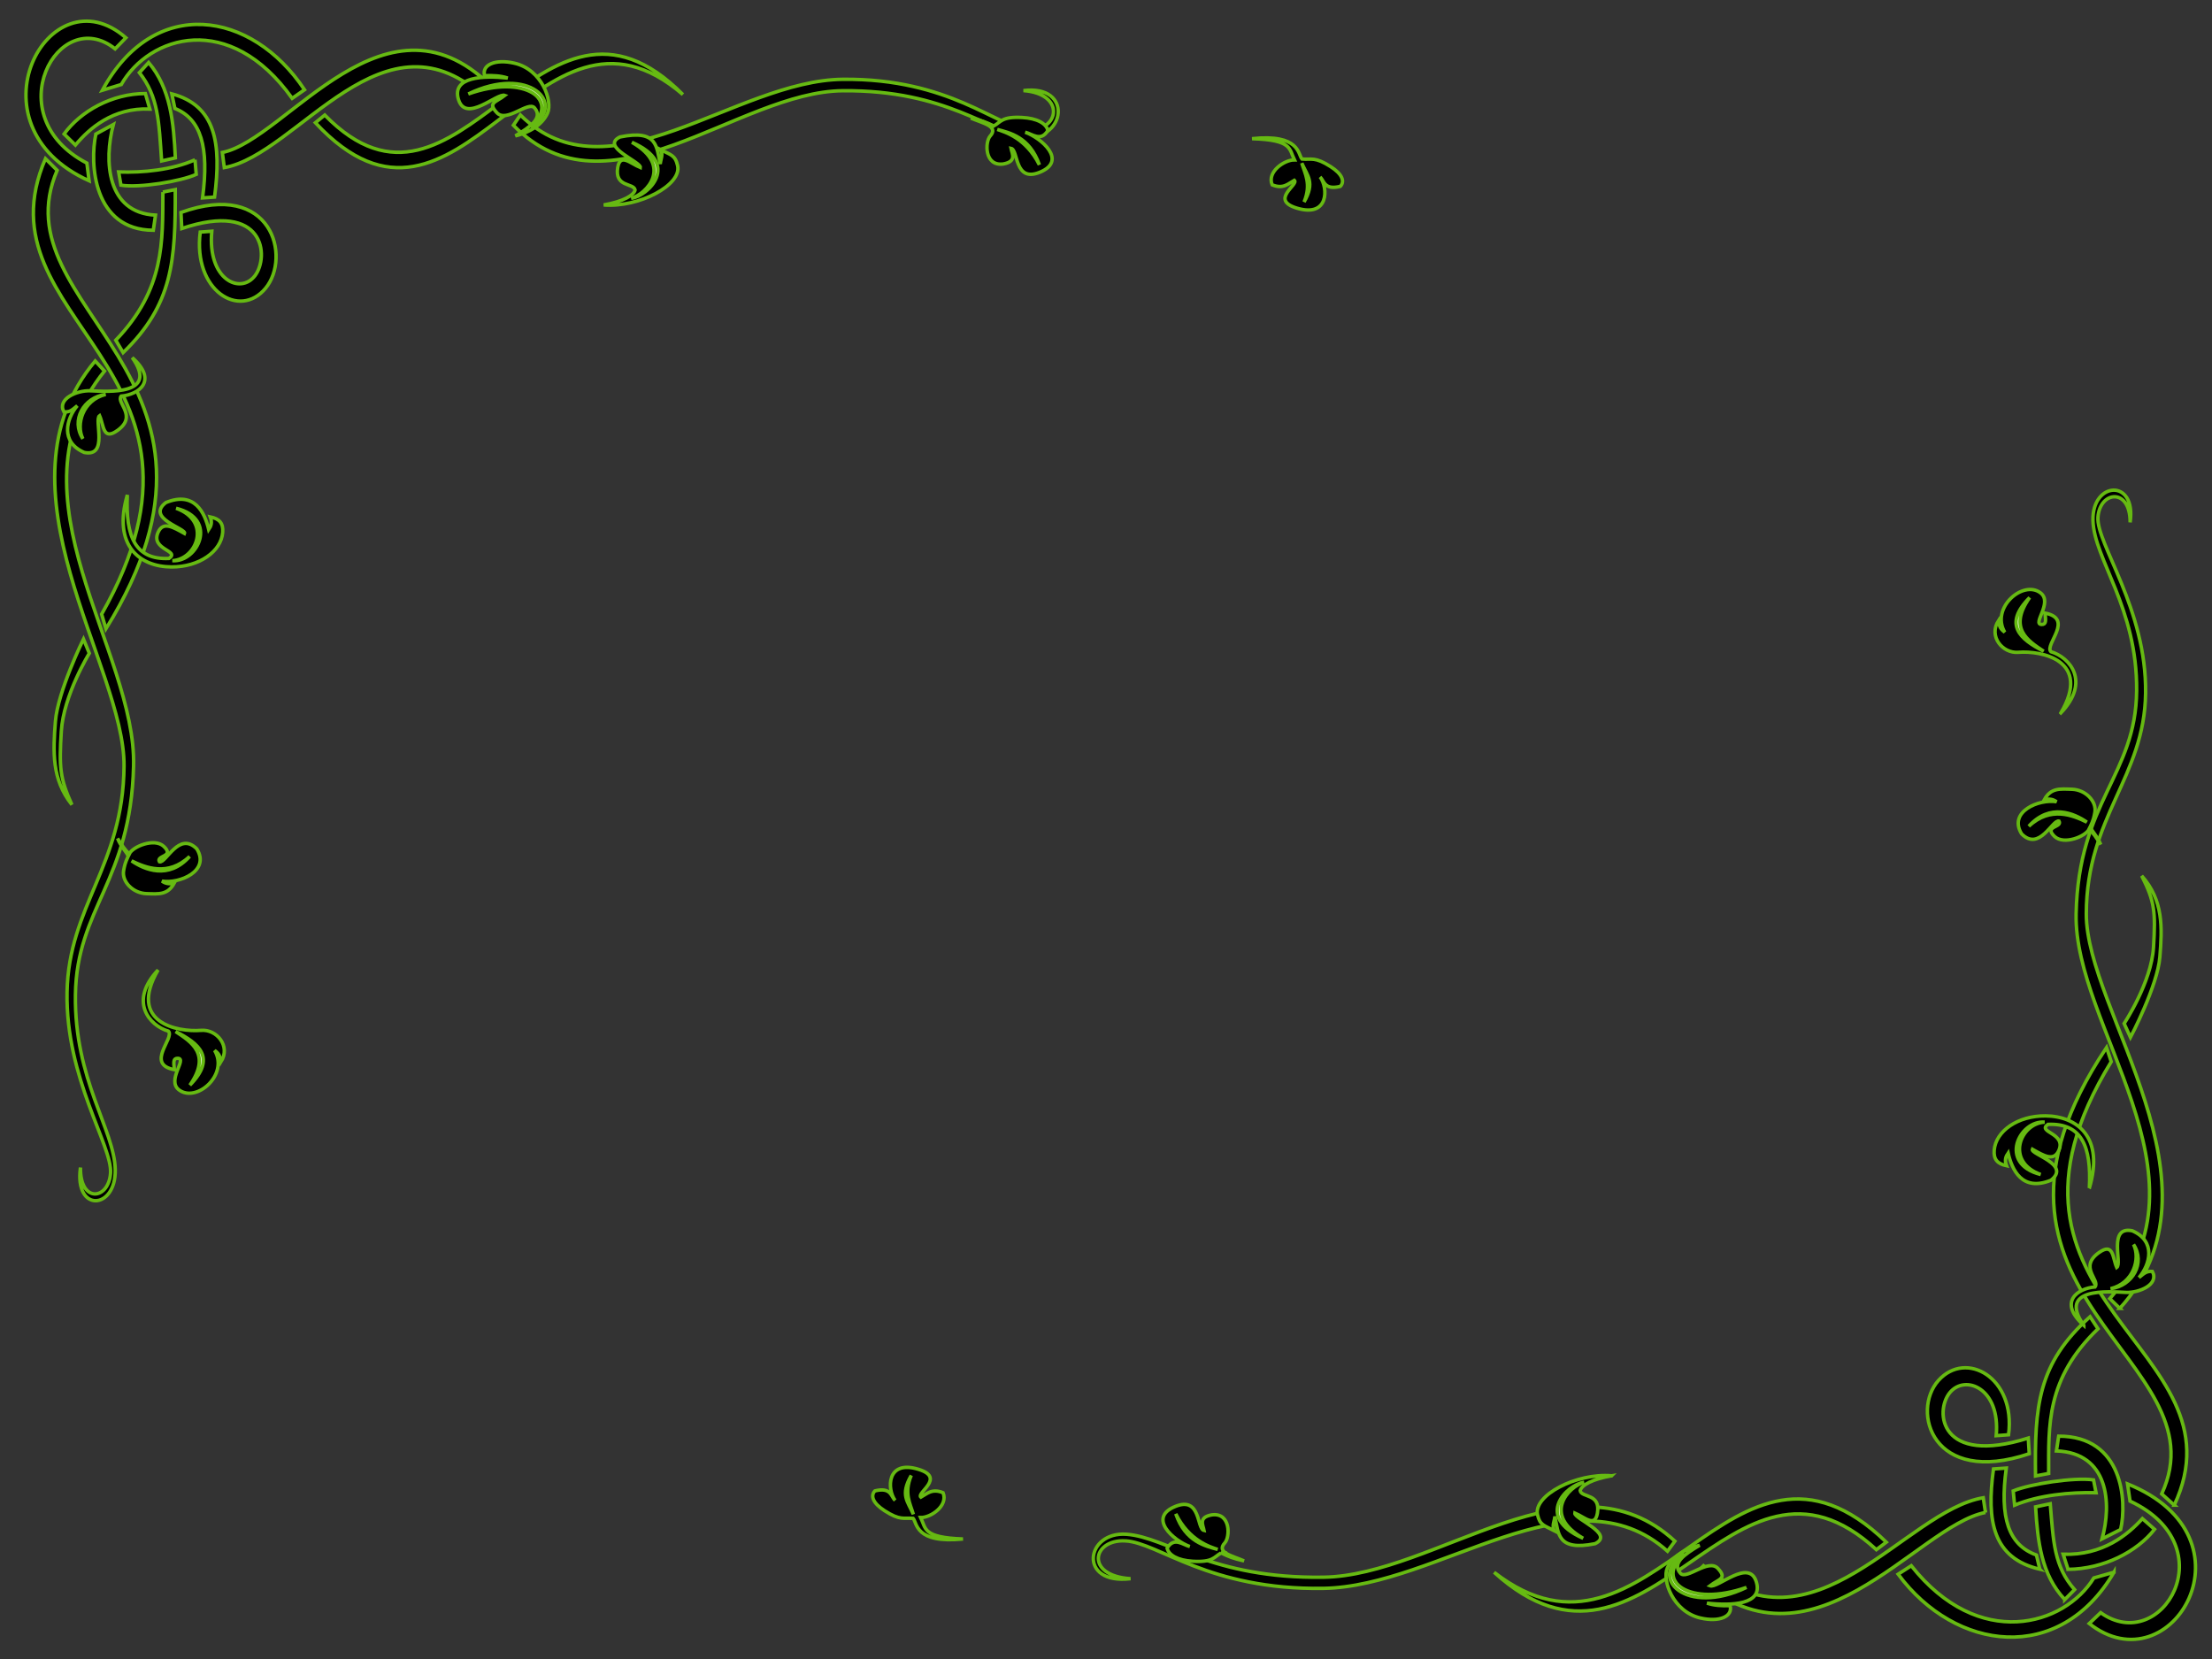 <?xml version="1.0"?><svg width="640" height="480" xmlns="http://www.w3.org/2000/svg">
 <rect width="100%" height="100%" fill="#333333" stroke="none"/>
 <title>leafy frame dor</title>
 <g>
  <title>Layer 1</title>
  <g display="inline" id="layer2">
   <path d="m29.615,26.115l5.47,-1.663c8.076,-14.133 31.292,-21.465 49.455,4.001l3.572,-2.485c-15.346,-23.026 -43.555,-27.372 -58.497,0.147zm-3.835,26.193l-0.644,-5.113c-26.161,-13.623 -8.214,-46.131 8.172,-33.061l3.111,-3.21c-22.195,-19.411 -46.543,25.237 -10.639,41.384zm68.181,-19.013l-2.709,2.211c41.945,45.122 64.139,-44.602 106.329,-8.149c-41.748,-42.063 -64.347,46.111 -103.62,5.938zm-29.627,10.823l0.565,4.374c21.361,-3.759 46.327,-48.233 75.94,-19.612l2.512,-2.678c-31.354,-33.018 -60.273,14.146 -79.017,17.916zm-21.328,-26.026l-2.675,2.927c5.52,6.999 5.64,14.171 6.433,25.552l3.972,-0.894c-0.489,-10.201 -1.383,-20.079 -7.73,-27.585zm6.705,9.061l0.885,4.224c7.517,3.03 9.963,11.053 8.009,25.881l3.47,-0.236c2.051,-15.565 0.315,-26.502 -12.364,-29.869zm-21.975,11.631c-1.841,8.521 -0.755,27.742 16.616,27.844l0.638,-4.38c-14.129,-0.686 -14.961,-15.704 -12.2,-26.216l-5.054,2.751zm-14.583,7.125c-20.41,47.127 56.924,60.148 16.257,131.795l1.241,4.232c45.631,-73.768 -31.476,-92.275 -14.115,-132.658l-3.383,-3.369zm43.271,0.318c-6.601,2.945 -15.101,3.778 -22.094,3.528l0.66,3.82c5.266,0.859 17.231,-1.081 21.786,-3.118l-0.352,-4.231zm-9.294,9.347c-0.101,14.139 0.632,28.014 -13.632,42.851l2.122,3.601c14.387,-13.893 15.184,-26.674 15.082,-47.168l-3.572,0.717zm5.228,5.896l0.236,4.648c24.059,-8.107 25.37,8.117 21.178,13.65c-4.191,5.534 -13.801,1.227 -12.493,-12.866l-3.352,0.249c-2.126,16.958 11.381,25.339 18.9,16.257c7.478,-9.034 1.916,-31.438 -24.469,-21.938zm-24.813,42.977c-30.665,36.629 8.61,88.211 8.343,117.24c-0.266,28.853 -16.029,40.413 -16.486,65.373c-0.457,25.018 13.156,44.544 12.585,52.371c-0.571,7.828 -8.851,8.745 -8.704,-1.621c-1.846,13.129 10.283,12.242 10.061,0.628c-0.222,-11.604 -11.876,-25.957 -11.518,-50.644c0.366,-25.131 15.953,-32.65 16.823,-66.107c0.869,-33.456 -37.632,-78.191 -8.413,-114.334l-2.691,-2.906zm14.513,-77.383c-9.688,0.033 -18.712,5.103 -23.512,11.701l3.27,3.206c3.975,-4.743 10.775,-10.875 21.535,-10.423l-1.293,-4.484l0,0zm255.373,10.388c-9.027,-0.619 -22.464,-14.814 -53.58,-14.507c-31.117,0.306 -67.742,35.669 -93.291,10.33l-2.019,2.969c27.41,28.093 64.903,-9.741 95.31,-9.993c30.407,-0.252 42.169,12.162 53.269,13.16c11.101,0.998 13.346,-14.952 -0.993,-13.197c12.395,0.927 10.331,11.857 1.304,11.238zm-273.277,147.444c0,0 -7.437,15.184 -8.12,23.809c-0.685,8.64 -1.114,16.76 4.764,24.124c-3.499,-7.732 -3.706,-10.758 -3.06,-21.241c0.645,-10.482 8.099,-22.572 8.099,-22.572l-1.683,-4.12z" stroke-miterlimit="4" stroke="#66ba12" fill-rule="evenodd" fill="#000000" id="path7339"/>
  </g>
  <g display="inline" id="layer3">
   <g id="g15781">
    <path d="m174.676,59.298c5.531,-0.971 8.697,-2.735 9.076,-4.335c-0.4,-2.114 -6.002,-0.688 -5.018,-6.523c0.71,-4.217 3.65,-1.154 6.541,0.04c0.291,-1.658 -11.722,-6.022 -5.904,-8.85c11.083,-2.288 10.531,3.009 11.658,7.828c0.155,-1.583 0.844,-2.459 0.201,-4.105c2.854,1.484 4.141,1.523 4.826,4.586c1.247,5.578 -11.126,12.163 -21.38,11.359z" stroke-width="1px" stroke="#66ba12" fill-rule="evenodd" fill="#000000" id="path15756"/>
    <path d="m182.625,57.38c4.486,-1.239 12.178,-9.414 0.198,-16.207c14.338,6.225 4.689,15.569 -0.198,16.207z" stroke-width="1px" stroke="#66ba12" fill-rule="evenodd" fill="#ffffff" id="path15758"/>
   </g>
   <g id="g15750">
    <path d="m158.429,32.712c-1.509,3.437 -5.423,5.697 -9.32,6.603c4.396,-2.67 8.063,-5.195 5.55,-8.1c-1.78,-2.113 -8.089,4.431 -10.89,1.409c-2.751,-2.968 -0.3,-2.995 2.304,-5.019c-2.228,-0.84 -11.236,8.092 -13.404,1.233c-2.099,-6.643 7.131,-7.019 14.241,-6.251c-2.166,-0.698 -4.148,-0.77 -6.701,-0.704c-0.85,-3.111 3.033,-4.869 8.586,-3.61c8.021,1.819 11.155,10.975 9.634,14.44z" stroke-width="1px" stroke="#66ba12" fill-rule="evenodd" fill="#000000" id="path15748"/>
    <path d="m153.56,36.881c8.835,-8.095 -1.711,-15.507 -18.057,-9.694c17.453,-8.499 28.871,2.739 18.057,9.694z" stroke-width="1px" stroke="#66ba12" fill-rule="evenodd" fill="#ffffff" id="path15746"/>
   </g>
   <g id="g15770">
    <path d="m38.259,103.468c7.572,6.73 1.84,10.708 -3.197,11.136c-1.532,2.025 4.832,5.693 -1.061,9.928c-4.259,3.061 -3.923,-1.401 -5.185,-4.27c-1.684,1.196 2.684,12.053 -4.435,10.647c-6.975,-2.997 -5.231,-9.713 -2.019,-13.52c-1.51,1.222 -2.074,1.885 -3.862,1.783c-2.054,-3.75 3.756,-6.256 7.585,-6.104c5.156,0.206 19.972,1.412 12.174,-9.6z" stroke-width="1px" stroke="#66ba12" fill-rule="evenodd" fill="#000000" id="path15772"/>
    <path d="m30.585,114.116c-6.642,1.629 -8.672,8.692 -6.606,12.837c-3.519,-5.301 0.161,-12.012 6.606,-12.837z" stroke-width="1px" stroke="#66ba12" fill-rule="evenodd" fill="#ffffff" id="path15776"/>
   </g>
   <g id="g15787">
    <path d="m45.733,280.641c-8.532,9.081 -2.564,16.071 2.989,17.7c1.92,1.998 -6.794,9.534 1.731,11.161c-0.225,-2.211 -0.393,-3.323 0.982,-3.296c2.846,0.058 -3.304,6.347 0.345,9.123c5.031,3.829 14.471,-4.349 10.318,-11.414c1.569,1.177 1.53,1.879 1.813,3.362c2.959,-4.648 -1.27,-9.541 -5.722,-9.165c-6.812,0.575 -21.319,-2.196 -12.456,-17.471z" stroke-width="1px" stroke="#66ba12" fill-rule="evenodd" fill="#000000" id="path15789"/>
    <path d="m50.803,298.454c4.59,3.024 10.355,6.581 4.138,15.513c7.696,-7.841 2.746,-12.04 -4.138,-15.513z" stroke-width="1px" stroke="#66ba12" fill-rule="evenodd" fill="#ffffff" id="path15791"/>
   </g>
   <g id="g15793">
    <path d="m287.54,36.451c-2.292,-1.114 -3.344,-1.552 -6.636,-2.283c3.427,1.48 8.162,2.369 5.585,5.194c-1.512,1.658 -1.724,8.841 3.806,8.078c3.97,-0.728 2.51,-2.987 2.221,-4.521c2.176,0.416 0.882,9.959 8.327,6.92c8.158,-3.33 0.427,-9.91 -4.224,-11.59c2.029,0.502 4.566,2.878 6.562,-0.511c-0.475,-1.998 -3.092,-3.514 -7.424,-3.744c-5.88,-0.312 -6.107,1.233 -8.217,2.459z" stroke-width="1px" stroke="#66ba12" fill-rule="evenodd" fill="#000000" id="path15795"/>
    <path d="m288.541,37.45c2.178,0.718 8.277,2.452 12.182,10.237c-2.846,-8.156 -8.709,-9.277 -12.182,-10.237z" stroke-width="1px" stroke="#66ba12" fill-rule="evenodd" fill="#ffffff" id="path15797"/>
   </g>
   <g id="g15799">
    <path d="m376.702,46.017c-1.168,-1.296 -0.583,-7.351 -14.443,-5.896c11.683,0.357 10.689,2.933 12.263,6.145c-2.88,-0.045 -8.007,3.435 -6.447,7.209c3.235,1.325 4.684,-0.353 6.414,-1.318c1.422,1.258 -7.277,5.653 0.762,8.067c9.267,2.784 9.053,-5.853 6.709,-9.024c1.225,1.243 1.222,3.864 5.837,2.716c1.364,-1.439 0.546,-3.572 -2.809,-5.712c-4.554,-2.904 -5.477,-1.962 -8.286,-2.187z" stroke-width="1px" stroke="#66ba12" fill-rule="evenodd" fill="#000000" id="path15801"/>
    <path d="m376.646,47.193c0.896,3.07 2.812,6.015 0.665,11.246c3.273,-5.734 0.923,-7.571 -0.665,-11.246z" stroke-width="1px" stroke="#66ba12" fill-rule="evenodd" fill="#ffffff" id="path15803"/>
   </g>
   <g id="g15805">
    <path d="m36.849,143.193c-0.598,12.197 2.377,18.838 12.051,18.385c3.318,-2.323 -5.424,-2.448 -3.159,-7.565c1.453,-3.284 4.394,-1.467 7.657,0.352c0.663,-1.45 -11.351,-4.355 -5.409,-8.955c8.357,-3.434 11.275,3.01 12.402,7.828c0.651,-0.958 1.092,-2.042 0.449,-3.688c2.606,0.546 3.795,1.788 3.587,4.482c-0.425,5.496 -6.747,10.044 -14.838,9.999c-9.064,-0.05 -17.076,-6.056 -12.74,-20.838z" stroke-width="1px" stroke="#66ba12" fill-rule="evenodd" fill="#000000" id="path15807"/>
    <path d="m49.881,162.222c7.123,-0.439 11.393,-11.479 1.064,-15.165c12.389,3.049 6.272,15.724 -1.064,15.165z" stroke-width="1px" stroke="#66ba12" fill-rule="evenodd" fill="#ffffff" id="path15809"/>
   </g>
   <g id="g15811">
    <path d="m34.026,242.592c1.435,2.232 2.011,3.153 3.377,4.486c0.933,-2.115 7.27,-4.741 9.981,-2.196c3.261,3.06 -2.305,2.56 -1.263,4.458c1.883,0.562 5.623,-8.982 10.82,-3.736c3.96,6.396 -4.979,10.148 -10.075,9.331c1.077,0.752 1.973,0.862 3.519,0.631c-1.892,3.412 -4.457,3.102 -7.992,2.995c-3.926,-0.117 -7.219,-3.499 -6.62,-6.71c0.234,-1.256 0.366,-2.065 1.295,-4.062c-0.188,-1.11 -2.059,-2.68 -3.042,-5.197z" stroke-width="1px" stroke="#66ba12" fill-rule="evenodd" fill="#000000" id="path15813"/>
    <path d="m38.073,249.076c3.981,1.941 10.539,4.64 16.795,-1.281c-6.113,6.848 -13.114,3.806 -16.795,1.281z" stroke-width="1px" stroke="#66ba12" fill-rule="evenodd" fill="#ffffff" id="path15815"/>
   </g>
  </g>
  <g transform="rotate(179.604 474.792 309.04)" display="inline" id="svg_1">
   <path d="m338.953,162.248l5.841,-1.621c8.622,-13.771 33.41,-20.916 52.802,3.898l3.814,-2.421c-16.384,-22.437 -46.503,-26.671 -62.457,0.144l0,0zm-4.094,25.523l-0.688,-4.982c-27.933,-13.275 -8.77,-44.951 8.725,-32.215l3.322,-3.128c-23.698,-18.914 -49.694,24.592 -11.359,40.325zm72.797,-18.526l-2.893,2.154c44.785,43.968 68.482,-43.461 113.528,-7.941c-44.574,-40.986 -68.703,44.931 -110.635,5.786zm-31.634,10.546l0.604,4.263c22.807,-3.663 49.463,-46.999 81.081,-19.111l2.682,-2.609c-33.476,-32.173 -64.353,13.784 -84.367,17.457zm-22.772,-25.36l-2.856,2.852c5.894,6.82 6.022,13.809 6.869,24.898l4.241,-0.871c-0.522,-9.94 -1.477,-19.565 -8.254,-26.879zm7.16,8.829l0.944,4.116c8.026,2.952 10.637,10.771 8.551,25.219l3.705,-0.23c2.19,-15.167 0.337,-25.824 -13.2,-29.105zm-23.463,11.333c-1.966,8.303 -0.806,27.032 17.74,27.132l0.682,-4.268c-15.086,-0.668 -15.974,-15.302 -13.026,-25.545l-5.396,2.681zm-15.57,6.942c-21.792,45.921 60.777,58.609 17.357,128.423l1.325,4.124c48.72,-71.881 -33.608,-89.915 -15.071,-129.264l-3.611,-3.283l0,0zm46.2,0.31c-7.048,2.869 -16.124,3.681 -23.59,3.438l0.705,3.723c5.622,0.837 18.397,-1.054 23.26,-3.039l-0.375,-4.122zm-9.924,9.108c-0.107,13.777 0.675,27.297 -14.554,41.754l2.266,3.509c15.361,-13.537 16.211,-25.991 16.102,-45.961l-3.814,0.698zm5.583,5.745l0.251,4.529c25.688,-7.899 27.088,7.909 22.613,13.301c-4.475,5.393 -14.736,1.196 -13.339,-12.536l-3.579,0.242c-2.27,16.524 12.152,24.691 20.179,15.841c7.984,-8.802 2.046,-30.634 -26.125,-21.377zm-26.494,41.877c-32.741,35.692 9.193,85.954 8.908,114.241c-0.283,28.113 -17.114,39.378 -17.601,63.699c-0.489,24.378 14.046,43.404 13.436,51.032c-0.609,7.627 -9.45,8.52 -9.293,-1.58c-1.971,12.792 10.979,11.929 10.742,0.612c-0.237,-11.307 -12.68,-25.293 -12.297,-49.348c0.39,-24.488 17.032,-31.815 17.961,-64.415c0.929,-32.601 -40.18,-76.191 -8.982,-111.409l-2.874,-2.832zm15.496,-75.402c-10.344,0.032 -19.978,4.973 -25.103,11.402l3.491,3.124c4.244,-4.622 11.504,-10.597 22.993,-10.156l-1.381,-4.369zm272.663,10.122c-9.638,-0.603 -23.984,-14.435 -57.208,-14.136c-33.223,0.299 -72.327,34.756 -99.607,10.066l-2.155,2.893c29.265,27.374 69.296,-9.492 101.762,-9.738c32.466,-0.246 45.024,11.85 56.876,12.823c11.853,0.973 14.25,-14.57 -1.06,-12.859c13.234,0.904 11.03,11.554 1.392,10.951zm-291.779,143.672c0,0 -7.94,14.795 -8.67,23.2c-0.731,8.418 -1.189,16.331 5.087,23.506c-3.736,-7.534 -3.957,-10.483 -3.267,-20.697c0.689,-10.214 8.648,-21.994 8.648,-21.994l-1.798,-4.015z" stroke-miterlimit="4" stroke="#66ba12" fill-rule="evenodd" fill="#000000" id="svg_2"/>
  </g>
  <g transform="rotate(-179.727 438.238 319.078)" display="inline" id="svg_3">
   <g id="svg_4">
    <path d="m409.676,211.299c5.531,-0.971 8.697,-2.736 9.076,-4.335c-0.4,-2.115 -6.002,-0.688 -5.018,-6.523c0.71,-4.217 3.65,-1.154 6.541,0.039c0.291,-1.658 -11.722,-6.022 -5.904,-8.85c11.083,-2.288 10.531,3.009 11.658,7.828c0.155,-1.584 0.844,-2.459 0.201,-4.105c2.854,1.484 4.141,1.523 4.826,4.586c1.247,5.578 -11.126,12.164 -21.38,11.36z" stroke-width="1px" stroke="#66ba12" fill-rule="evenodd" fill="#000000" id="svg_5"/>
    <path d="m417.625,209.38c4.486,-1.239 12.178,-9.414 0.198,-16.207c14.338,6.225 4.689,15.569 -0.198,16.207z" stroke-width="1px" stroke="#66ba12" fill-rule="evenodd" fill="#ffffff" id="svg_6"/>
   </g>
   <g id="svg_7">
    <path d="m393.429,184.712c-1.509,3.437 -5.423,5.697 -9.32,6.604c4.396,-2.67 8.063,-5.195 5.55,-8.1c-1.78,-2.113 -8.089,4.431 -10.89,1.409c-2.751,-2.968 -0.3,-2.995 2.304,-5.019c-2.228,-0.84 -11.236,8.092 -13.404,1.233c-2.099,-6.644 7.131,-7.019 14.241,-6.251c-2.166,-0.698 -4.148,-0.77 -6.701,-0.704c-0.85,-3.111 3.033,-4.869 8.586,-3.61c8.021,1.819 11.155,10.975 9.634,14.44z" stroke-width="1px" stroke="#66ba12" fill-rule="evenodd" fill="#000000" id="svg_8"/>
    <path d="m388.56,188.881c8.835,-8.095 -1.711,-15.507 -18.057,-9.694c17.453,-8.499 28.871,2.739 18.057,9.694z" stroke-width="1px" stroke="#66ba12" fill-rule="evenodd" fill="#ffffff" id="svg_9"/>
   </g>
   <g id="svg_10">
    <path d="m273.259,255.468c7.572,6.73 1.84,10.708 -3.197,11.136c-1.532,2.025 4.832,5.693 -1.061,9.928c-4.259,3.061 -3.923,-1.401 -5.185,-4.27c-1.684,1.196 2.684,12.053 -4.435,10.647c-6.975,-2.997 -5.231,-9.713 -2.019,-13.52c-1.51,1.222 -2.074,1.885 -3.862,1.783c-2.054,-3.75 3.756,-6.256 7.585,-6.104c5.156,0.206 19.972,1.412 12.174,-9.6z" stroke-width="1px" stroke="#66ba12" fill-rule="evenodd" fill="#000000" id="svg_11"/>
    <path d="m265.585,266.116c-6.642,1.629 -8.672,8.692 -6.606,12.837c-3.519,-5.301 0.161,-12.012 6.606,-12.837z" stroke-width="1px" stroke="#66ba12" fill-rule="evenodd" fill="#ffffff" id="svg_12"/>
   </g>
   <g id="svg_13">
    <path d="m280.733,432.641c-8.532,9.081 -2.564,16.071 2.989,17.7c1.92,1.998 -6.794,9.534 1.731,11.161c-0.225,-2.211 -0.393,-3.323 0.982,-3.296c2.846,0.058 -3.304,6.347 0.345,9.123c5.031,3.829 14.471,-4.349 10.318,-11.414c1.569,1.177 1.53,1.879 1.813,3.362c2.959,-4.648 -1.27,-9.541 -5.722,-9.165c-6.812,0.575 -21.319,-2.196 -12.456,-17.471z" stroke-width="1px" stroke="#66ba12" fill-rule="evenodd" fill="#000000" id="svg_14"/>
    <path d="m285.803,450.454c4.59,3.024 10.355,6.581 4.138,15.513c7.696,-7.841 2.746,-12.04 -4.138,-15.513z" stroke-width="1px" stroke="#66ba12" fill-rule="evenodd" fill="#ffffff" id="svg_15"/>
   </g>
   <g id="svg_16">
    <path d="m522.54,188.451c-2.292,-1.113 -3.344,-1.552 -6.636,-2.283c3.427,1.48 8.162,2.369 5.585,5.194c-1.512,1.658 -1.724,8.841 3.806,8.077c3.97,-0.727 2.51,-2.986 2.221,-4.521c2.176,0.416 0.882,9.959 8.327,6.92c8.158,-3.33 0.427,-9.91 -4.224,-11.59c2.029,0.502 4.566,2.878 6.562,-0.511c-0.475,-1.998 -3.092,-3.514 -7.424,-3.745c-5.88,-0.312 -6.107,1.233 -8.217,2.458z" stroke-width="1px" stroke="#66ba12" fill-rule="evenodd" fill="#000000" id="svg_17"/>
    <path d="m523.541,189.45c2.178,0.718 8.277,2.452 12.182,10.237c-2.846,-8.155 -8.709,-9.276 -12.182,-10.237z" stroke-width="1px" stroke="#66ba12" fill-rule="evenodd" fill="#ffffff" id="svg_18"/>
   </g>
   <g id="svg_19">
    <path d="m611.702,198.017c-1.168,-1.296 -0.583,-7.351 -14.443,-5.896c11.683,0.357 10.689,2.933 12.263,6.145c-2.88,-0.044 -8.007,3.435 -6.447,7.209c3.235,1.325 4.684,-0.353 6.414,-1.318c1.422,1.257 -7.277,5.652 0.762,8.067c9.267,2.783 9.053,-5.853 6.709,-9.025c1.225,1.243 1.222,3.864 5.837,2.716c1.364,-1.438 0.546,-3.572 -2.809,-5.712c-4.554,-2.904 -5.477,-1.961 -8.286,-2.186z" stroke-width="1px" stroke="#66ba12" fill-rule="evenodd" fill="#000000" id="svg_20"/>
    <path d="m611.646,199.193c0.896,3.07 2.812,6.014 0.665,11.246c3.273,-5.734 0.923,-7.571 -0.665,-11.246z" stroke-width="1px" stroke="#66ba12" fill-rule="evenodd" fill="#ffffff" id="svg_21"/>
   </g>
   <g id="svg_22">
    <path d="m271.849,295.193c-0.598,12.197 2.377,18.838 12.051,18.385c3.318,-2.323 -5.424,-2.448 -3.159,-7.565c1.453,-3.284 4.394,-1.467 7.657,0.352c0.663,-1.45 -11.351,-4.355 -5.409,-8.955c8.357,-3.434 11.275,3.01 12.402,7.828c0.651,-0.958 1.092,-2.042 0.449,-3.688c2.606,0.546 3.795,1.788 3.587,4.482c-0.425,5.496 -6.747,10.044 -14.838,9.999c-9.064,-0.05 -17.076,-6.056 -12.74,-20.838z" stroke-width="1px" stroke="#66ba12" fill-rule="evenodd" fill="#000000" id="svg_23"/>
    <path d="m284.881,314.222c7.123,-0.439 11.393,-11.479 1.064,-15.165c12.389,3.049 6.272,15.724 -1.064,15.165z" stroke-width="1px" stroke="#66ba12" fill-rule="evenodd" fill="#ffffff" id="svg_24"/>
   </g>
   <g id="svg_25">
    <path d="m269.026,394.592c1.435,2.232 2.011,3.153 3.377,4.486c0.933,-2.115 7.27,-4.741 9.981,-2.196c3.261,3.06 -2.305,2.56 -1.263,4.458c1.883,0.562 5.623,-8.982 10.82,-3.736c3.96,6.396 -4.979,10.148 -10.075,9.331c1.077,0.752 1.973,0.862 3.519,0.631c-1.892,3.412 -4.457,3.102 -7.992,2.995c-3.926,-0.117 -7.219,-3.499 -6.62,-6.71c0.234,-1.256 0.366,-2.065 1.295,-4.062c-0.188,-1.11 -2.059,-2.68 -3.042,-5.197z" stroke-width="1px" stroke="#66ba12" fill-rule="evenodd" fill="#000000" id="svg_26"/>
    <path d="m273.073,401.076c3.981,1.941 10.539,4.64 16.795,-1.281c-6.113,6.848 -13.114,3.806 -16.795,1.281z" stroke-width="1px" stroke="#66ba12" fill-rule="evenodd" fill="#ffffff" id="svg_27"/>
   </g>
  </g>
 </g>
</svg>
